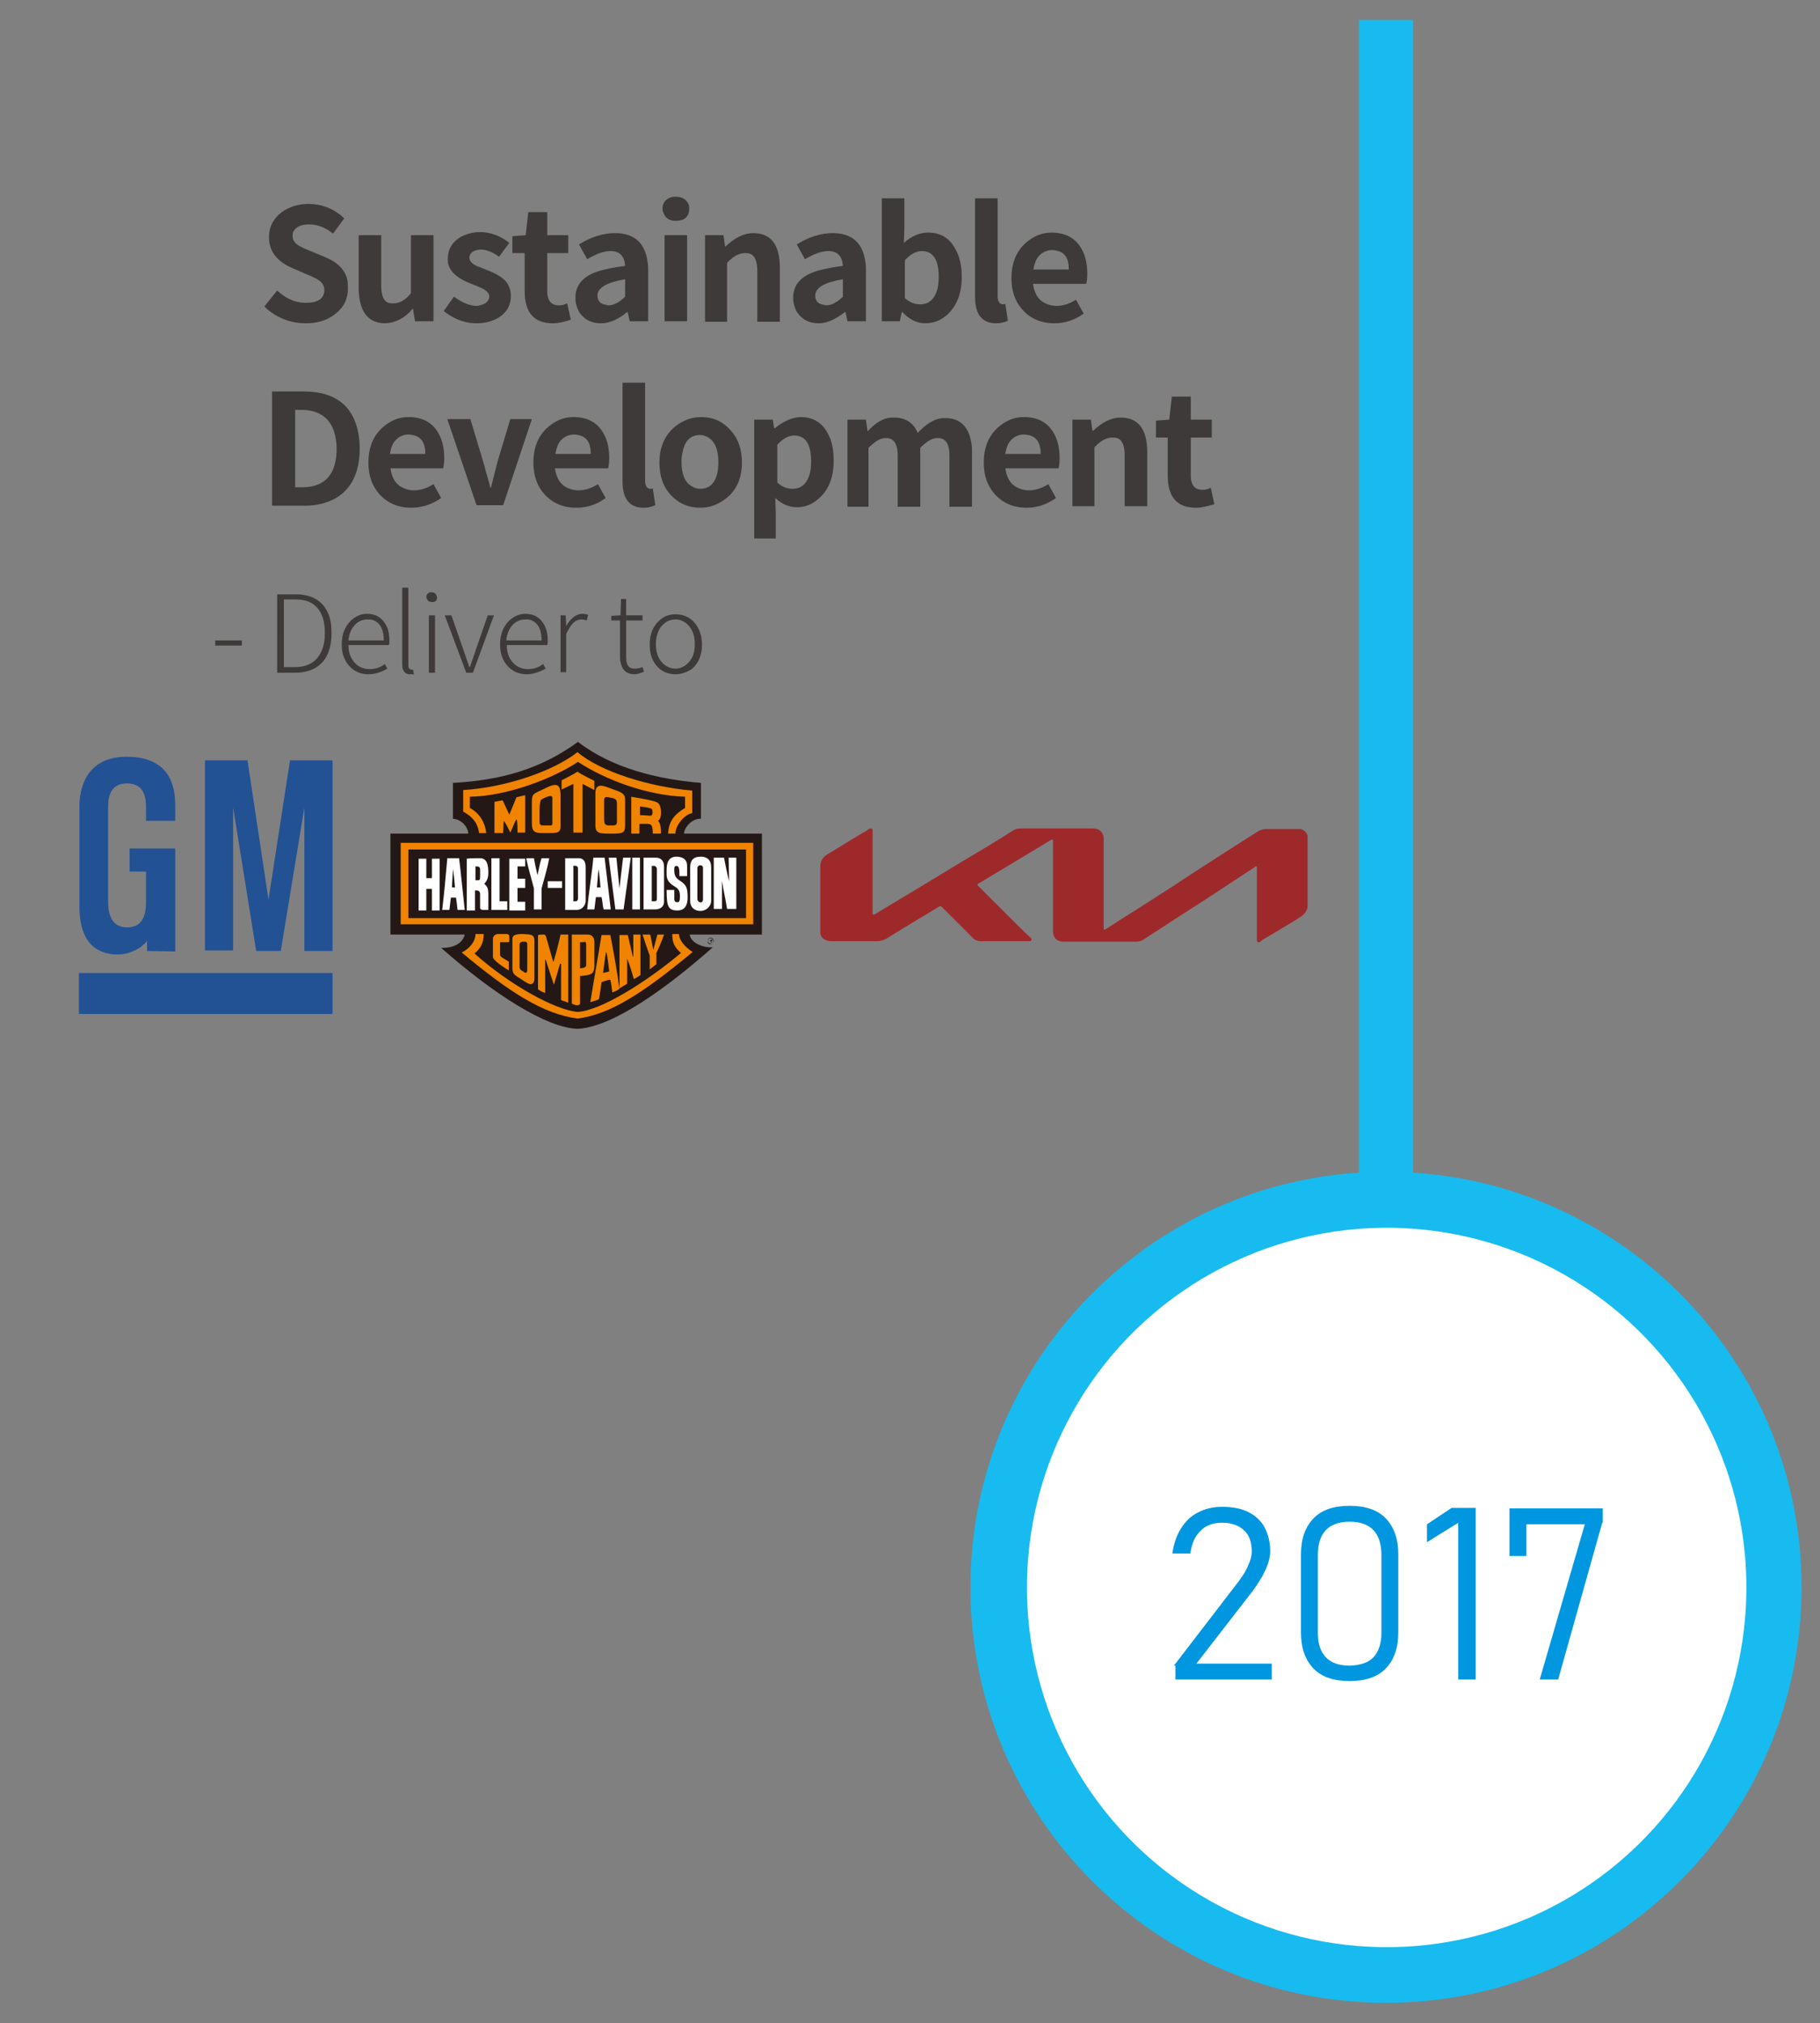 <?xml version="1.0" encoding="utf-8"?>
<!-- Generator: Adobe Illustrator 23.0.0, SVG Export Plug-In . SVG Version: 6.00 Build 0)  -->
<svg version="1.1" id="圖層_1" xmlns="http://www.w3.org/2000/svg" xmlns:xlink="http://www.w3.org/1999/xlink" x="0px" y="0px"
	 viewBox="0 0 355.2 394.9" style="enable-background:new 0 0 355.2 394.9;" xml:space="preserve">
<rect x="0" y="0" width="355.2" height="394.9" fill="#808080" stroke="none"/>
<style type="text/css">
	.st0{fill:#225194;}
	.st1{fill:#17BBEF;}
	.st2{fill:#FFFFFF;}
	.st3{fill:#3E3A39;}
	.st4{fill:#0097E0;}
	.st5{fill-rule:evenodd;clip-rule:evenodd;fill:#231815;}
	.st6{fill-rule:evenodd;clip-rule:evenodd;fill:#F08300;}
	.st7{fill-rule:evenodd;clip-rule:evenodd;fill:#FFFFFF;}
	.st8{fill:#9E292B;}
</style>
<path class="st1" d="M189.4,309.8c0-44.8,36.3-81.1,81.1-81.1s81.1,36.3,81.1,81.1s-36.3,81.1-81.1,81.1S189.4,354.6,189.4,309.8z"
	/>
<ellipse transform="matrix(1 -1.517408e-02 1.517408e-02 1 -4.67 4.141)" class="st2" cx="270.6" cy="309.8" rx="70.2" ry="70.2"/>
<rect x="265.2" y="3.9" class="st1" width="10.6" height="230.6"/>
<g>
	<g>
		<path class="st4" d="M229.1,325.1l12.6-16.4c0.8-1.1,1.5-2.1,1.9-3.2c0.5-1,0.7-1.9,0.7-2.7v0c0-1.8-0.5-3.2-1.5-4.1
			c-1-1-2.5-1.5-4.3-1.5c-1.7,0-3.2,0.5-4.2,1.6c-1.1,1-1.7,2.5-2,4.4v0h-3.5v0c0.3-1.9,0.8-3.5,1.7-4.9s1.9-2.4,3.3-3.1
			c1.3-0.7,2.9-1.1,4.7-1.1c2,0,3.7,0.3,5.1,1c1.4,0.7,2.5,1.7,3.2,3c0.7,1.3,1.1,2.9,1.1,4.7v0c0,1-0.3,2.2-0.9,3.6
			c-0.6,1.3-1.5,2.7-2.5,4.1l-11,14.2h14.7v3.1h-18.8V325.1z"/>
		<path class="st4" d="M256.3,325.6c-1.6-1.7-2.4-4-2.4-7v-15.2c0-3,0.8-5.3,2.4-7c1.6-1.7,4-2.5,7.1-2.5c3.1,0,5.5,0.8,7.1,2.5
			c1.6,1.7,2.4,4,2.4,7v15.2c0,3-0.8,5.3-2.4,7s-4,2.5-7.1,2.5C260.3,328.1,257.9,327.3,256.3,325.6z M268.1,323.4
			c1-1.1,1.5-2.7,1.5-4.7v-15.2c0-2.1-0.5-3.7-1.5-4.8c-1-1.1-2.6-1.7-4.7-1.7c-2.1,0-3.7,0.6-4.7,1.7s-1.5,2.7-1.5,4.8v15.2
			c0,2.1,0.5,3.6,1.5,4.7s2.6,1.7,4.7,1.7C265.6,325,267.1,324.5,268.1,323.4z"/>
		<path class="st4" d="M287.9,327.8h-3.3v-30.6l-6.1,3.8v-3.5l4.8-3.2h4.7V327.8z"/>
		<path class="st4" d="M312.7,297.2l-8.6,30.6h-3.6l8.8-30.3h-11.4v6.2h-3.3v-9.3h18.2V297.2z"/>
	</g>
</g>
<g>
	<g>
		<path class="st3" d="M59.7,63.1c-2.8,0-5.3-0.9-7.5-2.7c-0.2-0.2-0.4-0.4-0.6-0.6l2.5-3.1c1.6,1.5,3.3,2.3,5.2,2.4
			c0.2,0,0.3,0,0.5,0c1.9,0,3.1-0.6,3.4-1.8c0.1-0.2,0.1-0.4,0.1-0.7c0-0.9-0.5-1.6-1.4-2.1c-0.3-0.2-1-0.5-1.9-0.9l-3-1.3
			c-3-1.3-4.5-3.3-4.5-6c0-2,0.8-3.6,2.5-4.9c1.4-1,3.2-1.6,5.2-1.6c2.4,0,4.6,0.8,6.4,2.3c0.2,0.2,0.4,0.4,0.6,0.5L65,45.6
			c-1.5-1.2-3-1.8-4.7-1.8c-1.6,0-2.6,0.5-3.1,1.5c-0.1,0.3-0.1,0.6-0.1,0.8c0,0.9,0.6,1.6,1.7,2.1c0.3,0.2,0.9,0.4,1.8,0.8l2.9,1.2
			c2.4,1,3.9,2.5,4.3,4.5c0.1,0.5,0.1,1,0.1,1.6c0,2.1-0.8,3.7-2.5,5C63.9,62.5,62,63.1,59.7,63.1z"/>
		<path class="st3" d="M75.2,63.1c-3.4,0-5.1-2.3-5.2-6.7V45.9h4.4v9.9c0,1.9,0.5,3,1.4,3.3c0.3,0.1,0.6,0.1,1,0.1
			c1.1,0,2-0.5,2.9-1.4c0.2-0.2,0.4-0.4,0.5-0.6V45.9h4.4v16.8h-3.6l-0.4-2.4h-0.1C79,62.1,77.2,63,75.2,63.1z"/>
		<path class="st3" d="M93,63.1c-2,0-3.8-0.6-5.6-1.8c-0.3-0.2-0.5-0.4-0.8-0.6l2-2.8c1.6,1.2,3.1,1.8,4.5,1.8
			c1.5-0.2,2.3-0.8,2.4-1.8c0-0.7-0.6-1.3-1.8-1.8c-0.2-0.1-0.7-0.3-1.7-0.7c-2.4-0.9-3.9-2.1-4.4-3.5c-0.2-0.4-0.2-0.9-0.2-1.4
			c0-1.8,0.8-3.2,2.4-4.2c1.1-0.6,2.4-1,3.9-1c2,0,3.9,0.7,5.7,2.1l-2,2.7c-1.4-1-2.6-1.4-3.6-1.4c-1.4,0.1-2.1,0.6-2.2,1.6
			c0,0.6,0.5,1.2,1.6,1.7c0.1,0,0.7,0.2,1.8,0.7c1.9,0.7,3.1,1.5,3.8,2.3c0.6,0.8,0.9,1.7,0.9,2.7c0,1.9-0.8,3.3-2.4,4.3
			C96.1,62.7,94.7,63.1,93,63.1z"/>
		<path class="st3" d="M107.9,63.1c-3.7,0-5.5-2.1-5.5-6.3v-7.4H100v-3.3l2.6-0.2l0.5-4.5h3.7v4.5h4.1v3.5h-4.1v7.4
			c0,1.9,0.8,2.8,2.3,2.8c0.5,0,1-0.1,1.6-0.4l0.7,3.2C110.2,62.8,109,63.1,107.9,63.1z"/>
		<path class="st3" d="M117.3,63.1c-1.9,0-3.2-0.7-4.2-2.1c-0.5-0.8-0.8-1.8-0.8-2.9c0-2.3,1.3-4,4-5c1.4-0.5,3.3-0.9,5.7-1.2
			c-0.1-1.9-1.1-2.9-2.8-2.9c-1.3,0-2.8,0.5-4.6,1.6l-1.6-2.9c2.4-1.5,4.8-2.2,7-2.2c3.8,0,5.9,1.9,6.4,5.7c0.1,0.5,0.1,1.1,0.1,1.7
			v9.8h-3.6l-0.4-1.8h-0.1C120.7,62.3,119,63.1,117.3,63.1z M118.7,59.6c1.1,0,2.2-0.6,3.3-1.7v-3.4c-3.5,0.6-5.3,1.6-5.4,3.1
			c0,1.2,0.6,1.8,1.8,1.9C118.5,59.6,118.6,59.6,118.7,59.6z"/>
		<path class="st3" d="M131.9,43.1c-1.1,0-1.9-0.4-2.3-1.3c-0.2-0.4-0.3-0.7-0.3-1.1c0-1,0.5-1.7,1.4-2.1c0.4-0.2,0.8-0.2,1.2-0.2
			c1.1,0,1.9,0.4,2.4,1.3c0.2,0.3,0.2,0.7,0.2,1.1c0,1-0.4,1.7-1.3,2.1C132.8,43,132.4,43.1,131.9,43.1z M129.7,62.6V45.9h4.4v16.8
			H129.7z"/>
		<path class="st3" d="M137.6,62.6V45.9h3.6l0.3,2.2h0.1c1.8-1.7,3.6-2.6,5.4-2.6c3.5,0,5.2,2.3,5.2,6.8v10.5h-4.4v-9.9
			c0-1.9-0.5-3.1-1.5-3.4c-0.3-0.1-0.6-0.1-0.9-0.1c-0.9,0-1.9,0.4-2.9,1.3c-0.2,0.2-0.4,0.4-0.6,0.6v11.5H137.6z"/>
		<path class="st3" d="M159.8,63.1c-1.9,0-3.2-0.7-4.2-2.1c-0.5-0.8-0.8-1.8-0.8-2.9c0-2.3,1.3-4,4-5c1.4-0.5,3.3-0.9,5.7-1.2
			c-0.1-1.9-1.1-2.9-2.8-2.9c-1.3,0-2.8,0.5-4.6,1.6l-1.6-2.9c2.4-1.5,4.8-2.2,7-2.2c3.8,0,5.9,1.9,6.4,5.7c0.1,0.5,0.1,1.1,0.1,1.7
			v9.8h-3.6l-0.4-1.8h-0.1C163.1,62.3,161.4,63.1,159.8,63.1z M161.2,59.6c1.1,0,2.2-0.6,3.3-1.7v-3.4c-3.5,0.6-5.3,1.6-5.4,3.1
			c0,1.2,0.6,1.8,1.8,1.9C161,59.6,161.1,59.6,161.2,59.6z"/>
		<path class="st3" d="M180.6,63.1c-1.6,0-3.1-0.7-4.5-2.2H176l-0.4,1.8h-3.5V38.7h4.4v6l-0.1,2.7c1.5-1.3,3-2,4.7-2
			c2.5,0,4.3,1.1,5.4,3.3c0.8,1.4,1.2,3.2,1.2,5.3c0,3.2-0.9,5.6-2.8,7.4C183.7,62.5,182.2,63.1,180.6,63.1z M179.6,59.4
			c1.5,0,2.6-0.8,3.2-2.5c0.3-0.8,0.4-1.8,0.4-2.9c0-3.3-1.1-5-3.3-5c-1.1,0-2.2,0.6-3.3,1.8v7.4C177.5,59,178.5,59.4,179.6,59.4z"
			/>
		<path class="st3" d="M194.4,63.1c-2.7,0-4.1-1.7-4.1-5.1V38.7h4.4v19.4c0.1,0.8,0.4,1.2,0.9,1.3c0.2,0,0.4,0,0.6-0.1l0.5,3.3
			C196.1,62.9,195.3,63.1,194.4,63.1z"/>
		<path class="st3" d="M205.8,63.1c-2.6,0-4.7-0.9-6.3-2.7c-1.4-1.6-2.1-3.6-2.1-6.1c0-2.9,0.9-5.2,2.8-6.9c1.5-1.3,3.1-2,5-2
			c2.8,0,4.8,1.1,6,3.4c0.7,1.3,1,2.9,1,4.6c0,0.9-0.1,1.5-0.2,2h-10.4c0.3,2.1,1.2,3.4,2.9,4c0.5,0.2,1.1,0.3,1.7,0.3
			c1.3,0,2.5-0.4,3.8-1.2l1.5,2.7C209.9,62.4,207.9,63.1,205.8,63.1z M201.7,52.6h6.9c0-2.2-0.8-3.4-2.5-3.7c-0.2,0-0.4-0.1-0.7-0.1
			c-1.3,0-2.4,0.6-3.1,1.8C202,51.2,201.8,51.9,201.7,52.6z"/>
		<path class="st3" d="M53.1,98.6V76.4h6.1c5,0,8.3,1.8,9.9,5.4c0.7,1.6,1.1,3.5,1.1,5.7c0,4.7-1.6,8-4.8,9.8
			c-1.7,0.9-3.6,1.4-5.9,1.4H53.1z M57.6,95.1h1.4c4.5,0,6.7-2.6,6.7-7.6c-0.1-4.9-2.4-7.4-6.7-7.5h-1.4V95.1z"/>
		<path class="st3" d="M80.3,99.1c-2.6,0-4.7-0.9-6.3-2.7c-1.4-1.6-2.1-3.6-2.1-6.1c0-2.9,0.9-5.2,2.8-6.9c1.5-1.3,3.1-2,5-2
			c2.8,0,4.8,1.1,6,3.4c0.7,1.3,1,2.9,1,4.6c0,0.9-0.1,1.5-0.2,2H76.2c0.3,2.1,1.2,3.4,2.9,4c0.5,0.2,1.1,0.3,1.7,0.3
			c1.3,0,2.5-0.4,3.8-1.2l1.5,2.7C84.4,98.4,82.4,99.1,80.3,99.1z M76.1,88.6H83c0-2.2-0.8-3.4-2.5-3.7c-0.2,0-0.4-0.1-0.7-0.1
			c-1.3,0-2.4,0.6-3.1,1.8C76.4,87.2,76.2,87.9,76.1,88.6z"/>
		<path class="st3" d="M93,98.6l-5.7-16.8h4.5l2.5,8.3c0.2,0.6,0.4,1.6,0.8,2.9c0.3,1,0.5,1.7,0.6,2.2h0.1c0.1-0.5,0.6-2.2,1.3-5.1
			l2.5-8.3h4.2l-5.6,16.8H93z"/>
		<path class="st3" d="M112.5,99.1c-2.6,0-4.7-0.9-6.3-2.7c-1.4-1.6-2.1-3.6-2.1-6.1c0-2.9,0.9-5.2,2.8-6.9c1.5-1.3,3.1-2,5-2
			c2.8,0,4.8,1.1,6,3.4c0.7,1.3,1,2.9,1,4.6c0,0.9-0.1,1.5-0.2,2h-10.4c0.3,2.1,1.2,3.4,2.9,4c0.5,0.2,1.1,0.3,1.7,0.3
			c1.3,0,2.5-0.4,3.8-1.2l1.5,2.7C116.6,98.4,114.7,99.1,112.5,99.1z M108.4,88.6h6.9c0-2.2-0.8-3.4-2.5-3.7c-0.2,0-0.4-0.1-0.7-0.1
			c-1.3,0-2.4,0.6-3.1,1.8C108.7,87.2,108.5,87.9,108.4,88.6z"/>
		<path class="st3" d="M125.6,99.1c-2.7,0-4.1-1.7-4.1-5.1V74.7h4.4v19.4c0.1,0.8,0.4,1.2,0.9,1.3c0.2,0,0.4,0,0.6-0.1l0.5,3.3
			C127.2,98.9,126.5,99.1,125.6,99.1z"/>
		<path class="st3" d="M136.7,99.1c-2.3,0-4.2-0.8-5.7-2.4c-1.6-1.7-2.3-3.8-2.3-6.4c0-3,1-5.3,3-7c1.5-1.2,3.2-1.9,5.1-1.9
			c2.3,0,4.2,0.8,5.7,2.5c1.6,1.7,2.3,3.8,2.3,6.4c0,2.9-1,5.3-3,6.9C140.3,98.4,138.6,99.1,136.7,99.1z M136.7,95.4
			c1.6,0,2.7-0.9,3.2-2.7c0.2-0.7,0.3-1.5,0.3-2.5c0-2.5-0.7-4.1-2.1-4.9c-0.4-0.2-0.9-0.4-1.5-0.4c-1.6,0-2.7,0.9-3.2,2.6
			c-0.2,0.8-0.4,1.6-0.4,2.6c0,2.5,0.7,4.1,2,4.8C135.6,95.3,136.1,95.4,136.7,95.4z"/>
		<path class="st3" d="M147.2,105.1V81.9h3.6l0.3,1.7h0.1c1.7-1.4,3.3-2.1,5-2.2c2.5,0,4.3,1.1,5.4,3.3c0.8,1.4,1.1,3.2,1.1,5.2
			c0,3.2-0.9,5.6-2.8,7.3c-1.3,1.2-2.7,1.8-4.4,1.8c-1.5,0-2.9-0.6-4.2-1.8l0.1,2.8v5.1H147.2z M154.7,95.4c1.5,0,2.6-0.8,3.2-2.5
			c0.3-0.8,0.4-1.8,0.4-2.9c0-3.3-1.1-5-3.3-5c-1.1,0-2.2,0.6-3.3,1.8v7.4C152.6,95,153.6,95.4,154.7,95.4z"/>
		<path class="st3" d="M165.4,98.6V81.9h3.6l0.3,2.2h0.1c1.5-1.6,3-2.5,4.5-2.6c0.2,0,0.4,0,0.6,0c2.2,0,3.8,1,4.6,3
			c1.5-1.6,3-2.6,4.3-2.8c0.4-0.1,0.7-0.1,1.1-0.1c2.9,0,4.6,1.7,5.1,5c0.1,0.6,0.1,1.2,0.1,1.8v10.5h-4.4v-9.9c0-2-0.5-3.1-1.6-3.4
			c-0.2-0.1-0.5-0.1-0.8-0.1c-1,0-2.1,0.7-3.3,1.9v11.5h-4.4v-9.9c0-2-0.5-3.1-1.6-3.4c-0.2-0.1-0.5-0.1-0.8-0.1
			c-1,0-2.1,0.7-3.3,1.9v11.5H165.4z"/>
		<path class="st3" d="M200.4,99.1c-2.6,0-4.7-0.9-6.3-2.7c-1.4-1.6-2.1-3.6-2.1-6.1c0-2.9,0.9-5.2,2.8-6.9c1.5-1.3,3.1-2,5-2
			c2.8,0,4.8,1.1,6,3.4c0.7,1.3,1,2.9,1,4.6c0,0.9-0.1,1.5-0.2,2h-10.4c0.3,2.1,1.2,3.4,2.9,4c0.5,0.2,1.1,0.3,1.7,0.3
			c1.3,0,2.5-0.4,3.8-1.2l1.5,2.7C204.4,98.4,202.5,99.1,200.4,99.1z M196.2,88.6h6.9c0-2.2-0.8-3.4-2.5-3.7c-0.2,0-0.4-0.1-0.7-0.1
			c-1.3,0-2.4,0.6-3.1,1.8C196.5,87.2,196.3,87.9,196.2,88.6z"/>
		<path class="st3" d="M209.3,98.6V81.9h3.6l0.3,2.2h0.1c1.8-1.7,3.6-2.6,5.4-2.6c3.5,0,5.2,2.3,5.2,6.8v10.5h-4.4v-9.9
			c0-1.9-0.5-3.1-1.5-3.4c-0.3-0.1-0.6-0.1-0.9-0.1c-0.9,0-1.9,0.4-2.9,1.3c-0.2,0.2-0.4,0.4-0.6,0.6v11.5H209.3z"/>
		<path class="st3" d="M233.4,99.1c-3.7,0-5.5-2.1-5.5-6.3v-7.4h-2.3v-3.3l2.6-0.2l0.5-4.5h3.7v4.5h4.1v3.5h-4.1v7.4
			c0,1.9,0.8,2.8,2.3,2.8c0.5,0,1-0.1,1.6-0.4l0.7,3.2C235.7,98.8,234.5,99.1,233.4,99.1z"/>
	</g>
</g>
<g>
	<g>
		<path class="st3" d="M42,126v-1h5.2v1H42z"/>
		<path class="st3" d="M54.1,131.3V116h3.6c3.1,0,5.2,1.2,6.3,3.6c0.5,1.1,0.7,2.4,0.7,4c0,3.1-1,5.4-2.9,6.6
			c-1.1,0.7-2.5,1.1-4.1,1.1H54.1z M55.4,130.2h2.2c2.8,0,4.6-1.3,5.4-3.8c0.3-0.8,0.4-1.8,0.4-2.9c0-3.3-1.2-5.4-3.5-6.2
			c-0.7-0.2-1.4-0.3-2.3-0.3h-2.2V130.2z"/>
		<path class="st3" d="M71.9,131.6c-1.6,0-2.9-0.6-3.9-1.8c-0.9-1.1-1.3-2.4-1.3-4c0-2,0.6-3.5,1.8-4.7c0.9-0.8,1.9-1.3,3.1-1.3
			c1.8,0,3,0.8,3.8,2.3c0.4,0.8,0.6,1.8,0.6,2.9c0,0.3,0,0.6-0.1,0.9H68c0,1.7,0.6,3,1.7,3.9c0.7,0.5,1.5,0.8,2.4,0.8
			c1.1,0,2.1-0.3,3-1l0.5,0.9C74.4,131.2,73.2,131.6,71.9,131.6z M68,125h6.9c0-2-0.6-3.3-1.9-3.9c-0.4-0.2-0.8-0.2-1.3-0.2
			c-1.1,0-2.1,0.5-2.8,1.5C68.4,123.1,68.1,124,68,125z"/>
		<path class="st3" d="M80,131.6c-1,0-1.5-0.7-1.5-1.9v-15h1.2v15.2c0,0.5,0.2,0.7,0.5,0.8c0.1,0,0.3,0,0.4,0l0.2,1
			C80.5,131.5,80.3,131.6,80,131.6z"/>
		<path class="st3" d="M84.3,117.5c-0.5,0-0.8-0.2-1-0.6c0-0.1-0.1-0.2-0.1-0.3c0-0.5,0.2-0.8,0.7-1c0.1,0,0.2,0,0.3,0
			c0.5,0,0.8,0.2,1,0.6c0,0.1,0.1,0.3,0.1,0.4c0,0.5-0.2,0.8-0.7,0.9C84.6,117.5,84.4,117.5,84.3,117.5z M83.7,131.3v-11.2h1.2v11.2
			H83.7z"/>
		<path class="st3" d="M91,131.3l-4.2-11.2h1.3l2.4,6.9c0.4,1.2,0.8,2.3,1.1,3.2h0.1c0.6-1.7,1-2.8,1.1-3.2l2.4-6.9h1.2l-4.1,11.2
			H91z"/>
		<path class="st3" d="M102.8,131.6c-1.6,0-2.9-0.6-3.9-1.8c-0.9-1.1-1.3-2.4-1.3-4c0-2,0.6-3.5,1.8-4.7c0.9-0.8,1.9-1.3,3.1-1.3
			c1.8,0,3,0.8,3.8,2.3c0.4,0.8,0.6,1.8,0.6,2.9c0,0.3,0,0.6-0.1,0.9h-7.9c0,1.7,0.6,3,1.7,3.9c0.7,0.5,1.5,0.8,2.4,0.8
			c1.1,0,2.1-0.3,3-1l0.5,0.9C105.2,131.2,104,131.6,102.8,131.6z M98.8,125h6.9c0-2-0.6-3.3-1.9-3.9c-0.4-0.2-0.8-0.2-1.3-0.2
			c-1.1,0-2.1,0.5-2.8,1.5C99.2,123.1,98.9,124,98.8,125z"/>
		<path class="st3" d="M109.4,131.3v-11.2h1l0.1,2.1h0c0.8-1.4,1.7-2.2,2.9-2.4c0.1,0,0.2,0,0.3,0c0.5,0,0.8,0.1,1.1,0.2l-0.3,1.1
			c-0.3-0.1-0.7-0.2-1-0.2c-1,0-1.8,0.6-2.5,1.9c-0.2,0.3-0.3,0.6-0.5,0.9v7.5H109.4z"/>
		<path class="st3" d="M123.9,131.6c-1.6,0-2.5-0.8-2.8-2.4c-0.1-0.3-0.1-0.7-0.1-1.1v-7h-1.7v-0.9l1.8-0.1l0.1-3.2h1v3.2h3.2v1
			h-3.2v7.1c0,1.2,0.3,2,1,2.2c0.2,0.1,0.5,0.1,0.8,0.1c0.4,0,0.9-0.1,1.4-0.3l0.3,0.9C124.9,131.4,124.3,131.6,123.9,131.6z"/>
		<path class="st3" d="M131.8,131.6c-1.5,0-2.8-0.6-3.7-1.7c-0.9-1.1-1.3-2.4-1.3-4.1c0-2.1,0.7-3.7,2-4.8c0.9-0.8,1.9-1.1,3.1-1.1
			c1.5,0,2.8,0.6,3.7,1.7c0.9,1.1,1.4,2.5,1.4,4.2c0,2.1-0.7,3.7-2,4.8C134,131.2,133,131.6,131.8,131.6z M131.8,130.5
			c1.2,0,2.2-0.6,3-1.7c0.6-0.9,0.8-1.9,0.8-3.1c0-1.7-0.5-3-1.5-3.9c-0.7-0.6-1.4-0.9-2.3-0.9c-1.2,0-2.2,0.6-3,1.7
			c-0.5,0.9-0.8,1.9-0.8,3.1c0,1.7,0.5,3,1.5,3.9C130.2,130.2,131,130.5,131.8,130.5z"/>
	</g>
</g>
<g>
	<path id="rect4059_1_" class="st0" d="M15.4,189.9h49.5v8H15.4V189.9L15.4,189.9z"/>
	<path id="polyline4061_1_" class="st0" d="M39.9,148.4h8.4l4.1,27.2l4.2-27.2h8.3v37.2h-5.5v-28l-4.6,28h-4.8l-4.5-28v27.9h-5.5
		V148.4"/>
	<path id="path4063_1_" class="st0" d="M28.5,160.2h5.7v-2.6c0-2.6,0-9.9-9.5-9.9c-9.2,0-9.2,8.4-9.2,9.9c0,0.8,0,17.8,0,19.3
		c0,5.6,2.1,9.3,7.4,9.4c3.2,0,5.4-2,5.8-2.7v2l5.5,0.1v-20.1h-8.9v4.5h3.2c0,0,0,5.2,0,5.9c0,3-0.9,5-3.7,5c-2.8,0-3.7-2.2-3.7-5
		c0-1.8,0-17.1,0-18.2c0-1.5,0-4.9,3.7-4.9c3.7,0,3.7,3.4,3.7,4.9C28.5,158.8,28.5,160.2,28.5,160.2"/>
</g>
<g>
	<path class="st5" d="M112.8,144.8c6.6,5.1,15.5,7.3,24,8v7c-1.8-0.1-3.3,1.8-3.3,2.9l15.2,0v19.7h-14.1c0.3,1.8,2.8,2.6,4.5,2.5
		c-9.4,8.3-19.7,15.6-26.4,15.9c-6.1-0.2-16.4-6.8-26.6-15.8c4.2,0.1,4.6-2.6,4.6-2.6l-14.5,0v-19.7h15.2c-0.1-1.4-1.4-2.8-3-2.9v-7
		C97.6,152.3,105.4,150.2,112.8,144.8L112.8,144.8z"/>
	<path class="st6" d="M135.1,154.3c0,1.2,0,2.9,0,4.4c-1.7,0.3-3.3,2.6-3.3,4c-1,0-1.4,0-1.4,0c0.1-2.7,1.6-4,3.3-5
		c0-0.9,0-1.3,0-2.2c-7.3-0.2-15.6-3.3-20.9-6.8c-4.8,3.2-13.8,6.7-21.1,6.8c0,0.5,0,1.4,0,2.2c1.9,1,3,2.9,3.2,4.9
		c-0.7,0-1,0-1.4,0c-0.3-2.2-1.5-3.3-3.1-4.2c0-1.4,0-2.7,0-4.2c8.3-0.5,17.6-3.7,22.3-7.4C117.3,150.7,126.9,153.6,135.1,154.3
		L135.1,154.3z"/>
	<path class="st6" d="M127.2,157.9c0.2,0.2,0.3,1.4-0.3,1.3c-0.7,0-1-0.1-2-0.1l0-1.7C125.8,157.5,127.1,157.7,127.2,157.9
		L127.2,157.9z M128.5,156.8c0.8,0.9,0.6,3.2-0.1,3.4c0.7,0.5,0.6,2.5,0.6,2.5h-1.6c0-1.9-0.4-1.9-1.3-1.9c-0.7,0-0.5,0-1.3,0v1.9
		h-1.6v-7.2C125.5,155.9,128.1,156.3,128.5,156.8L128.5,156.8z M120.4,156.7c0,1.6,0,2.2,0,3.8c0,0.7-0.7,0.6-1.2,0.6
		c-0.7,0-1.3,0.1-1.3-1.1c0,0,0-2.4,0-3.8c0-0.8,0.5-0.7,1.3-0.5C119.6,155.8,120.4,155.8,120.4,156.7L120.4,156.7z M107.8,160.7
		c0,0.3-0.1,0.4-0.3,0.4c-0.4,0-1.2,0-1.7,0c-0.3,0-0.5-0.3-0.5-0.6c0-1.2-0.1-3.9,0.3-4.4c0.1-0.1,2.2-1.3,2.2-0.4
		C107.8,155.8,107.8,160.4,107.8,160.7L107.8,160.7z M101,162.6c0-0.9,0-2.5-0.2-2.7c-0.5,0.8-0.8,1.8-1.2,2.6
		c-0.4-0.8-0.8-1.7-1.3-2.3l-0.1,2.4l-1.7,0v-6.1c0.9-0.2,1.2-0.2,1.6-0.3l1.3,2.8l1.4-3.4c0.4-0.1,0.4-0.1,1.7-0.4v7.3H101
		L101,162.6z M109.4,155c0,2.7,0,5.2,0,6.2c0,1.4-0.5,1.4-2.9,1.4c-2,0-2.7,0-2.7-2v-4.2c0-1.6,0.5-1.5,2.3-2.4
		C108.8,152.6,109.3,153.1,109.4,155L109.4,155z M122,156c0,0.9,0,5.1,0,5.1c0,1.6-0.6,1.6-2.8,1.6c-2.1,0-3,0-3-1.6
		c0,0,0-4.6,0-6.3c0-2.3,1.9-1.3,3.3-0.8C120.8,154.5,122,154.7,122,156L122,156z M116,152.4l0,1.8l-2.3-1.2v9.5h-1.8
		c0-3.1,0-9.5,0-9.5l-2.3,1.1l0-1.8c0,0,2.6-1.3,3.1-1.7C113.3,151.1,116,152.4,116,152.4L116,152.4z"/>
	<polygon class="st6" points="78.2,164.5 147,164.5 147,180.4 78.2,180.4 78.2,164.5 	"/>
	<polygon class="st5" points="79.7,165.8 145.6,165.8 145.6,179.2 79.7,179.2 79.7,165.8 	"/>
	<path class="st7" d="M138.8,169.3c0,1,0,6.5,0,6.5c0,1.1-1,2-2.1,2c-0.9,0-2-0.5-2-2c0-1.4,0-3.8,0-6.5c0-1.9,1.2-2.1,2.1-2.1
		C137.6,167.2,138.8,167.5,138.8,169.3L138.8,169.3z M134.1,169v2l-1.5,0c0-1.2,0-2-0.6-2c-0.5,0-0.4,0.6-0.4,1
		c0,1.3,0.7,1.6,1.4,2.1c0.9,0.7,1.2,1.1,1.2,3.1c0,1.4-0.5,2.5-2,2.5c-1.8,0-2.1-0.8-2.1-4c0.2,0,1.2,0,1.5,0c0,0.5,0,1.3,0,1.5
		c0,0.3-0.1,0.9,0.6,0.9c0.4,0,0.5-0.3,0.5-1.2c0-1-0.3-1.3-0.6-1.6c-0.7-0.5-2-1-2-2.6c0-1.4-0.2-3.6,2.1-3.5
		C133.6,167.3,134.1,168,134.1,169L134.1,169z M83.2,171.4h1.1v-3.8h1.5v10.1h-1.5v-4.2c-0.4,0-0.6,0-1.1,0l0,4.2h-1.5v-10.1h1.5
		V171.4L83.2,171.4z M89.6,167.5c0.4,3.3,0.7,6.5,1.1,10.1h-1.4c-0.1-0.9-0.2-1.8-0.3-2.4h-1l-0.3,2.4h-1.4c0.4-3.3,0.7-6.6,1-10.1
		H89.6L89.6,167.5z M93.7,167.5c1.5,0,1.6,1.7,1.6,2.8c0,0.5,0,1.4-0.8,2.2c0.5,0.4,0.8,0.8,0.8,1.9c0,1,0,1.9,0,3.2h-1
		c-0.2,0-0.6-0.1-0.6-0.4c0-0.6,0-2,0-2.7c0-0.6-0.4-0.7-0.7-0.7h-0.3v3.9h-1.6l0-10.1C91.8,167.5,92,167.5,93.7,167.5L93.7,167.5z
		 M97.5,175.9c0.5,0,1,0,1.5,0v1.7h-3.1v-10.1h1.6V175.9L97.5,175.9z M102.5,169.1H101v2.4c0.6,0,1,0,1.5,0v1.8H101v2.7
		c0.6,0,0.9,0,1.5,0v1.7h-3.1v-10.1h3.1V169.1L102.5,169.1z M104.2,167.5c0.2,1.1,0.4,2.1,0.7,3.3c0.3-1.2,0.4-2.2,0.8-3.3h1.5
		c-0.4,2.1-1,4-1.5,5.9c0,1.6,0,2.5,0,4.1h-1.5c0-1.7,0-2.8,0-4.1c-0.5-2-1.1-3.9-1.5-5.9C103.4,167.5,103.8,167.5,104.2,167.5
		L104.2,167.5z M113,167.5c0.8,0,1.3,0.6,1.3,1.7c0,2.1,0,4.7,0,6.6c0,0.8-0.6,1.8-1.8,1.8c-0.5,0-1.3,0-2.2,0v-10.1
		C111.5,167.5,112,167.5,113,167.5L113,167.5z M119.2,177.5h-1.4c-0.2-0.8-0.2-1.6-0.4-2.4c-0.4,0-0.8,0-1.1,0l-0.3,2.4h-1.4
		c0.3-3.3,0.9-6.8,1.2-10.1h2.2L119.2,177.5L119.2,177.5z M120.3,167.4c0.2,2,0.4,4,0.6,6c0,0,0.5-4.2,0.7-6h1.5l-1.4,10.1h-1.6
		l-1.3-10.1H120.3L120.3,167.4z M124.9,177.5h-1.5v-10.1h1.5L124.9,177.5L124.9,177.5z M128,167.4c0.8,0,1.6,0.4,1.6,1.8v6.7
		c0,1.1-0.7,1.6-1.9,1.6c-0.7,0-1.5,0-2.1,0v-10.1C126.2,167.4,127.1,167.4,128,167.4L128,167.4z M141.3,167.4
		c0.3,1.5,0.6,3.1,1,4.6l-0.1-4.6h1.5v10h-1.8c-0.3-1.9-0.7-3.6-1-5.5l0,5.5h-1.6v-10H141.3L141.3,167.4z M137.2,169.4
		c0,0.6,0,3.8,0,6.1c0,1-1.1,0.7-1.1-0.1c0-2.3,0-4.7,0-6C136.2,168.7,137.2,168.7,137.2,169.4L137.2,169.4z M112.8,169.5
		c0,0.4,0,4.7,0,5.9c0,0.3-0.2,0.5-0.4,0.5c-0.3,0-0.3,0-0.5,0l0-6.9C111.9,169,112.8,168.8,112.8,169.5L112.8,169.5z M128.2,169.6
		c0,1.7,0,5.8,0,5.8c0,0.5-0.1,0.5-1,0.5V169c0,0,0.2,0,0.5,0C127.9,169,128.2,169.3,128.2,169.6L128.2,169.6z M93.7,169.7
		c0,0.4,0,1.1,0,1.6c0,0.4-0.2,0.5-0.3,0.5h-0.6v-2.7C93.3,169.1,93.7,169.1,93.7,169.7L93.7,169.7z M117.2,173.2h-0.7l0.3-3.6
		C117,170.6,117.1,172.2,117.2,173.2L117.2,173.2z M88.8,173.2h-0.6l0.2-3.6C88.6,170.9,88.7,171.9,88.8,173.2L88.8,173.2z
		 M106.9,172h2.8v1.3h-2.8V172L106.9,172z"/>
	<path class="st6" d="M94.4,182.4c0,1.7-0.7,2.8-1.8,3.7c6.7,6,15.8,11.1,20.2,11.4c4.5-0.3,13.3-5.8,20.1-11.5
		c-1.4-1.2-1.7-2.2-1.7-3.7c0.6,0,0.9,0,1.3,0c0.1,1.7,2,3.1,2.7,3.5c-9.9,8.2-16.2,12.2-22.5,13c-6.6-0.9-13-4.9-22.6-12.9
		c1.3-0.6,2.7-2,2.7-3.6H94.4L94.4,182.4z"/>
	<path class="st6" d="M118.9,189.6c-0.4,0.1-0.7,0.2-1.2,0.3c0,0,0.5-4,0.6-4.1C118.5,185.9,118.9,189.6,118.9,189.6L118.9,189.6z
		 M114,183.8c0.3,0,0.4,0.2,0.4,0.6c0,1,0,2.8,0,3.9c0,0.4-0.2,0.6-1.2,0.7v-5.1H114L114,183.8z M102.9,184.4c0,1.8,0,3.2,0,4.9
		c0,0.9-0.6,0.5-0.8,0.3c-0.2-0.1-0.7-0.3-0.7-0.9c0-1.2,0-3.4,0-4.4c0-0.4,0.5-0.5,0.6-0.5C102.6,183.8,102.9,183.7,102.9,184.4
		L102.9,184.4z M99.1,182.4c0.2,0,0.3,0.1,0.3,0.3c0,0,0,0.7,0,0.9c0,0.3-0.2,0.3-0.2,0.3c-0.1,0-1.3,0-1.6,0c0,0.5,0,1.3,0,2.5
		c0,0.4,1,0.8,1.7,1.3c0,0.8,0,1.1,0,1.7c-1-0.6-3.1-2-3.1-2.6c0-1,0-2.5,0-3.6c0-0.5,0.5-0.9,1-0.9H99.1L99.1,182.4z M126.9,182.4
		c0.2,0.8,0.4,2.1,0.6,3l0.8-3c0.4,0,0.9,0,1.3,0c-0.4,1.2-1.1,2.8-1.5,3.6c0,0.7,0,1.8,0,2.2c-0.4,0.3-0.9,0.7-1.3,1
		c0-1.2,0-1.8,0-2.7c-0.5-1.4-1-2.8-1.4-4.1C125.7,182.4,126.5,182.4,126.9,182.4L126.9,182.4z M122.5,182.4c0.4,1.6,1,4.3,1,4.3
		h0.1v-4.3h1.4c0,2.7,0,5.3,0,7.9c-0.4,0.3-0.9,0.6-1.3,0.8c-0.4-1.4-0.7-2.5-1.3-4l0,4.9l-1.5,0.9v-10.4H122.5L122.5,182.4z
		 M119.1,182.4c0.7,3.6,1.3,7,1.8,10.6c-0.3,0.2-0.8,0.5-1.4,0.7c-0.1-0.9-0.2-1.7-0.4-2.5c-0.6,0.1-1.1,0.3-1.7,0.5
		c-0.1,0.9-0.3,2.1-0.5,3.3c-0.3,0.2-0.7,0.3-1.7,0.6l2.2-13.1H119.1L119.1,182.4z M114.7,182.4c1,0,1.3,0.8,1.3,1.4l0,4.9
		c-0.1,1.5-0.7,1.6-2.8,1.8l0,5.5c-0.4,0.3-0.7,0.3-1.6-0.1v-13.5C112.7,182.4,113.9,182.4,114.7,182.4L114.7,182.4z M106.1,182.4
		c0.4,0,0.5,0.5,0.5,0.5s1,3.6,1.4,4.9c0.6-2,1-3.6,1.4-5.4h1.5v13.3l-1.4-0.5l0-7.1l-0.2,0c-0.4,1.4-0.8,2.8-1.2,4.1
		c-0.4-1.2-1.1-3.3-1.6-4.9h-0.1c0,2,0,4.2,0,6.5c-0.6-0.2-0.8-0.3-1.4-0.7v-10.6C105.4,182.4,105.8,182.4,106.1,182.4L106.1,182.4z
		 M104.3,183.6c0,0,0,5,0,7.4c0,0.9-0.5,1.1-0.8,1.1c-0.4-0.1-0.8-0.3-1.8-1c-1.1-0.7-1.7-0.9-1.7-2.1c0-0.8,0-4.2,0-5.8
		c0-0.9,1.3-0.9,2.1-0.9C103.5,182.4,104.3,182.3,104.3,183.6L104.3,183.6z"/>
	<path class="st5" d="M139,183.3c0.1,0.1,0.2,0.2,0.2,0.4c0,0.1-0.1,0.3-0.2,0.4c-0.1,0.1-0.2,0.2-0.4,0.2c-0.1,0-0.3-0.1-0.4-0.2
		c-0.1-0.1-0.1-0.2-0.1-0.4c0-0.1,0.1-0.3,0.2-0.4c0.1-0.1,0.2-0.2,0.4-0.2C138.8,183.1,138.9,183.2,139,183.3L139,183.3z
		 M139.1,183.2c-0.1-0.1-0.3-0.2-0.4-0.2c-0.2,0-0.3,0.1-0.4,0.2c-0.1,0.1-0.2,0.3-0.2,0.4c0,0.2,0.1,0.3,0.2,0.4
		c0.1,0.1,0.3,0.2,0.4,0.2c0.2,0,0.3-0.1,0.4-0.2c0.1-0.1,0.2-0.3,0.2-0.4C139.2,183.5,139.2,183.3,139.1,183.2L139.1,183.2z
		 M138.7,183.6c0,0-0.1,0-0.1,0h-0.1v-0.2h0.1c0.1,0,0.1,0,0.1,0c0,0,0,0,0,0.1C138.8,183.6,138.8,183.6,138.7,183.6L138.7,183.6z
		 M138.4,184h0.1v-0.3h0.1c0.1,0,0.1,0,0.1,0c0,0,0.1,0.1,0.1,0.2v0.1l0,0c0,0,0,0,0,0c0,0,0,0,0,0h0.1l0,0c0,0,0,0,0,0
		c0,0,0,0,0-0.1v0c0,0,0-0.1,0-0.1c0,0-0.1-0.1-0.1-0.1c0,0,0.1,0,0.1,0c0,0,0.1-0.1,0.1-0.1c0-0.1,0-0.1-0.1-0.2c0,0-0.1,0-0.2,0
		h-0.2V184L138.4,184z"/>
</g>
<path class="st8" d="M245.8,183.9c-0.1,0-0.2,0-0.3,0c-0.1-0.1-0.2-0.2-0.2-0.3c0-0.1,0-0.2,0-0.3c0-4.6,0-9.2,0-13.8
	c0-0.1,0.1-0.3-0.1-0.4c-0.1-0.1-0.3,0.1-0.4,0.2c-3.2,2.1-6.4,4.2-9.6,6.3c-1.9,1.2-3.7,2.4-5.6,3.6c-2.1,1.4-4.2,2.7-6.3,4.1
	c-0.5,0.4-1.1,0.5-1.8,0.5c-4.6,0-9.3,0-13.9,0c-0.7,0-1.4-0.2-1.8-0.9c-0.2-0.3-0.3-0.7-0.3-1.1c0-2.2,0-4.5,0-6.7
	c0-3.6,0-7.2,0-10.8c0-0.1,0.1-0.3-0.1-0.4c-0.1-0.1-0.3,0.1-0.4,0.1c-4,2.4-7.9,4.8-11.8,7.1c-0.7,0.4-1.4,0.9-2.2,1.3
	c-0.3,0.2-0.3,0.3-0.1,0.5c1.9,1.9,3.7,3.7,5.6,5.6c1.5,1.5,3,3,4.6,4.5c0.1,0.1,0.3,0.2,0.2,0.5c-0.1,0.2-0.3,0.2-0.5,0.2
	c-3.1,0-6.2,0-9.3,0c-0.7,0-1.3-0.2-1.8-0.8c-1.9-1.9-3.9-3.9-5.8-5.8c-0.3-0.3-0.3-0.3-0.7-0.1c-2.3,1.4-4.5,2.7-6.8,4.1
	c-1.1,0.7-2.3,1.4-3.4,2.1c-0.6,0.3-1.1,0.5-1.8,0.5c-3,0-5.9,0-8.9,0c-0.3,0-0.5,0-0.8-0.1c-0.7-0.2-1.2-0.6-1.4-1.3
	c0-4.5,0-9,0-13.5c0.1-1,0.7-1.7,1.6-2.2c2.2-1.3,4.4-2.7,6.6-4c0.4-0.2,0.8-0.4,1.1-0.7c0.1-0.1,0.3-0.1,0.4-0.2c0.1,0,0.2,0,0.3,0
	c0.1,0.1,0.2,0.2,0.2,0.3c0,0.1,0,0.2,0,0.3c0,5.3,0,10.5,0,15.8c0,0.1-0.1,0.3,0.1,0.4c0.2,0.1,0.3-0.1,0.4-0.1
	c3.1-1.9,6.2-3.7,9.3-5.6c2.7-1.6,5.4-3.3,8.1-4.9c3.2-1.9,6.4-3.8,9.5-5.8c0.4-0.3,0.9-0.4,1.4-0.4c4.8,0,9.6,0,14.3,0
	c0.8,0,1.5,0.4,1.8,1.1c0.2,0.3,0.2,0.7,0.2,1.1c0,4.9,0,9.8,0,14.8c0,0.8,0,1.6,0,2.4c0,0.1,0,0.1,0,0.2c0,0.2,0.1,0.2,0.3,0.1
	c0.2-0.1,0.3-0.2,0.5-0.3c1.8-1.2,3.7-2.4,5.5-3.5c2.3-1.5,4.7-3,7-4.5c1.8-1.2,3.7-2.4,5.5-3.6c2.3-1.5,4.7-3,7-4.5
	c1.4-0.9,2.7-1.7,4.1-2.6c0.6-0.4,1.2-0.6,2-0.6c1.9,0,3.8,0,5.7,0c0.2,0,0.5,0,0.7,0c0.5,0,1.4,0.6,1.5,1.4c0,4.6,0,9.2,0,13.7
	c-0.1,0.9-0.6,1.5-1.3,2c-1.2,0.8-2.4,1.5-3.6,2.2c-1.4,0.9-2.9,1.7-4.3,2.6C246.1,183.8,245.9,183.8,245.8,183.9z"/>
</svg>
